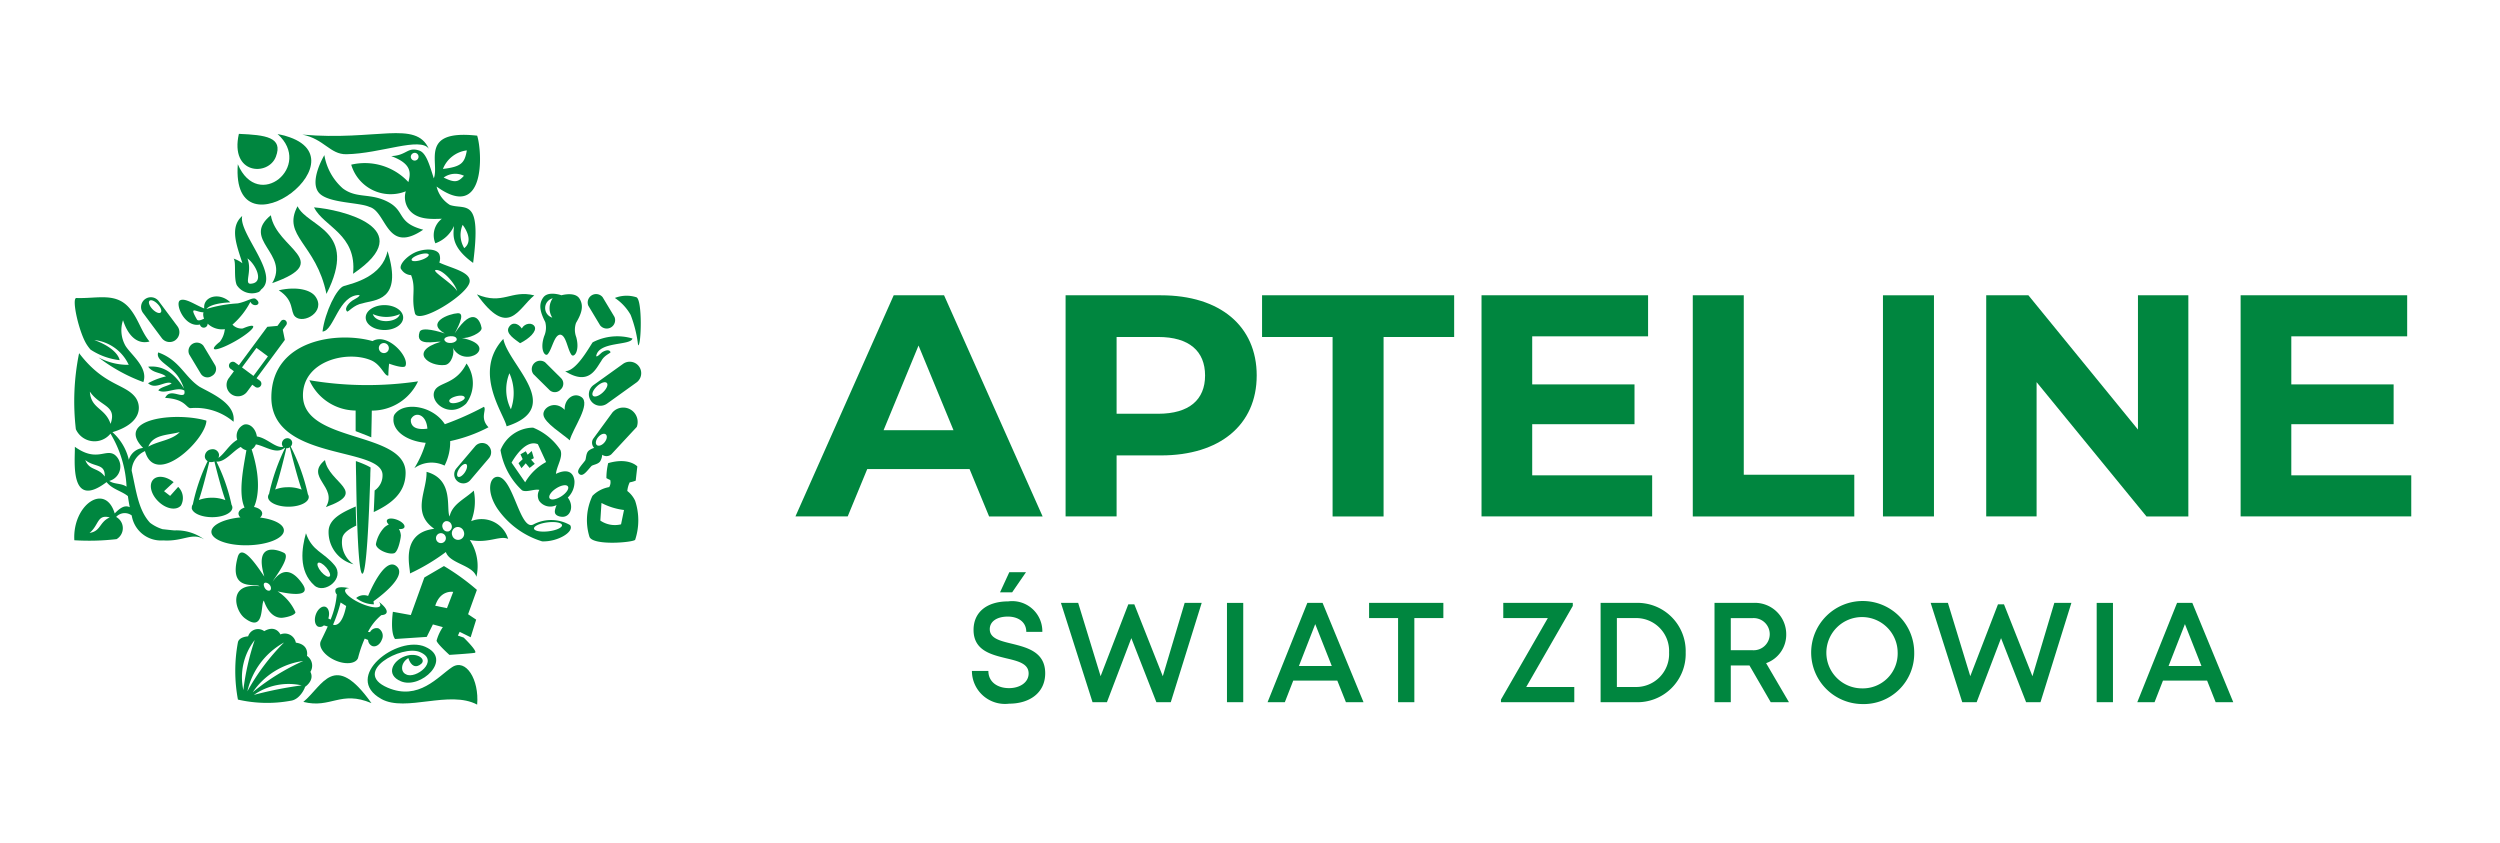 <svg xmlns="http://www.w3.org/2000/svg" xmlns:xlink="http://www.w3.org/1999/xlink" width="169" height="57" viewBox="0 0 169 57">
  <defs>
    <clipPath id="clip-logo-apteline">
      <rect width="169" height="57"/>
    </clipPath>
  </defs>
  <g id="logo-apteline" clip-path="url(#clip-logo-apteline)">
    <g id="Group_15622" data-name="Group 15622" transform="translate(4.501 -8.368)">
      <path id="Path_9112" data-name="Path 9112" d="M20.7,29.6a2.268,2.268,0,0,0,1.829,0C22.386,30.179,20.931,30.29,20.7,29.6Zm.786,1.078c.7,0,1.267-.376,1.267-.842s-.566-.842-1.267-.842-1.265.376-1.265.842S20.783,30.677,21.482,30.677Z" fill="#00863f"/>
      <path id="Path_9113" data-name="Path 9113" d="M6.252,42.311c-.526-.475-.71-1.146-.416-1.5.279-.333.887-.262,1.4.151l-.648.61L7,41.891l.543-.61a1.046,1.046,0,0,1,.19,1.257c-.3.352-.959.253-1.48-.225" fill="#00863f"/>
      <path id="Path_9114" data-name="Path 9114" d="M38.251,31.25a3.6,3.6,0,0,0-2.689.26c-.278.411-1.116,1.944-1.858,1.953,1.617,1.017,2.076-.18,2.436-.682.215-.423.661-.537.628-.613-.111-.262-.525-.023-.593.036-.161.139-.285.282-.375.247.149-1.026,2.337-.7,2.453-1.2" fill="#00863f"/>
      <path id="Path_9115" data-name="Path 9115" d="M30.772,30.572c-.241-.355-.654-.476-.884-.067s.44.817.769,1.064c.634-.313,1.127-.805.992-1.109s-.66-.277-.878.111" fill="#00863f"/>
      <path id="Path_9116" data-name="Path 9116" d="M12.446,27.547c-.461.026.121-.849-.223-1.712C12.769,26.215,13.415,27.489,12.446,27.547Zm-.572-4.581c-.893.785-.347,2.049.012,3.2a2.016,2.016,0,0,0-.6-.318c.193.187,0,1.288.217,1.788a1.22,1.22,0,0,0,1.491.469.4.4,0,0,0,.15-.161C14.47,26.963,11.585,24.1,11.874,22.966Z" fill="#00863f"/>
      <path id="Path_9117" data-name="Path 9117" d="M9.256,29.482a.511.511,0,0,0-.021.148.768.768,0,0,0,.059.278c-.2.1-.414.18-.488.047-.558-.979-.044-.469.45-.475m.2-.227c.343-.42,1.617-.444,1.617-.444-.764-.737-1.869-.381-1.766.413-.6-.234-1.3-.746-1.64-.548-.355.21.294,1.861,1.348,1.632a.262.262,0,0,0,.519-.061,1.415,1.415,0,0,0,1.086.383.466.466,0,0,0,.077-.017,1.651,1.651,0,0,1-.334.858c-.281.219-.443.4-.4.476.064.134.711-.1,1.444-.517s1.273-.871,1.207-1c-.042-.087-.317-.021-.7.143a.827.827,0,0,1-.7-.259,5.158,5.158,0,0,0,1.213-1.542c.191.428.868.187.359-.192-.193-.142-.59.181-1.221.3a8.778,8.778,0,0,0-2.111.379" fill="#00863f"/>
      <path id="Path_9118" data-name="Path 9118" d="M18.668,21.1c.945.714,1.855.288,3.056.916s.578,1.4,2.384,1.88c-2.506,1.7-2.457-1.228-3.642-1.543-.678-.309-2.654-.247-3.34-.883-.815-.756.3-2.615.3-2.615A3.835,3.835,0,0,0,18.668,21.1" fill="#00863f"/>
      <path id="Path_9119" data-name="Path 9119" d="M23.326,25.946c-.036-.1.2-.266.52-.368s.6-.1.634,0-.2.268-.519.368S23.358,26.05,23.326,25.946Zm3.079,2.109c-.253-.493-1.831-1.412-1.427-1.437C25.46,26.593,26.287,27.567,26.405,28.056Zm-3.783-1.488a.821.821,0,0,0,.667.4c.358.916-.015,1.466.259,2.572.206.828,3.589-1.248,3.7-2.122.089-.671-1.283-.928-2.052-1.3a.808.808,0,0,0,.015-.527c-.109-.349-.751-.457-1.435-.242s-1.362.921-1.16,1.224" fill="#00863f"/>
      <path id="Path_9120" data-name="Path 9120" d="M24.251,52.095c1.895.826-.318,2.887-1.647,2.33-1.062-.443-.566-1.393.268-1.694s1.462.2,1.1.513-.695.151-.871-.391c-.531.324-.536.941-.152,1.1.62.362,2.334-.922.927-1.51-1.209-.505-4.632,1.347-2.178,2.409,2.107.912,3.423-.764,4.359-1.382S27.9,54.3,27.755,56c-1.875-1-4.828.527-6.469-.377-2.683-1.483,1.074-4.358,2.967-3.53" fill="#00863f"/>
      <path id="Path_9121" data-name="Path 9121" d="M15.453,29.775c-.355-.33-.03-1.091-1.109-1.784,1.241-.28,2.163-.021,2.477.42.736,1.02-.8,1.889-1.367,1.364" fill="#00863f"/>
      <path id="Path_9122" data-name="Path 9122" d="M26.85,44.3a.412.412,0,1,1-.781.259.431.431,0,0,1,.255-.548.423.423,0,0,1,.526.288m-.827-.451a.342.342,0,0,1-.191.438.335.335,0,0,1-.411-.24.34.34,0,0,1,.187-.44.345.345,0,0,1,.414.242m-.821.578a.337.337,0,0,1,.423.218.334.334,0,1,1-.635.208A.338.338,0,0,1,25.2,44.425Zm2.506,2.927a3.218,3.218,0,0,0-.449-2.482c1.264.251,2.025-.323,2.592-.073a1.871,1.871,0,0,0-2.5-1.2,3.639,3.639,0,0,0,.176-2.065c-.6.572-1.453.9-1.635,1.752-.253-.545.316-2.507-1.558-3.021.038,1.289-1.045,2.763.522,3.851-2.387.288-1.579,2.753-1.646,3.021a13.593,13.593,0,0,0,2.431-1.452c.258.792,1.828.875,2.063,1.673" fill="#00863f"/>
      <path id="Path_9123" data-name="Path 9123" d="M13.364,48.041c-.173-.454.381-.3.446.027S13.488,48.367,13.364,48.041ZM11.57,46.019c-.655,2.383,1.224,1.75,1.476,1.979-2.158-.259-1.688,1.639-1,2.16,1.364,1.032,1.053-.959,1.288-1.19.358,1.044.937,1.2,1.283,1.157.435-.053.858-.218.854-.374a3.222,3.222,0,0,0-1.21-1.408c.484.11,2.4.522,1.679-.51-.827-1.189-1.5-.881-2.005-.158.1-.222,1.262-1.674.766-1.931s-2.031-.724-1.332,1.6c-.24-.313-1.5-2.4-1.8-1.321" fill="#00863f"/>
      <path id="Path_9124" data-name="Path 9124" d="M25.618,31.456c-.361-.318.57-.5.731-.233S25.875,31.683,25.618,31.456Zm-.346.02c-2.169.658-.771,1.694.306,1.566.451-.053.684-.874.523-1.183.793,1.516,3.284-.131.584-.65.44.084,1.427-.355,1.368-.677-.074-.438-.537-1.58-1.814.37.083-.187.8-1.393.208-1.361s-2.193.624-.884,1.371c-.311-.11-1.574-.495-1.7-.1-.335,1.017,1.1.612,1.415.657" fill="#00863f"/>
      <path id="Path_9125" data-name="Path 9125" d="M6.162,28.926c.209.218.3.47.2.565s-.347-.006-.555-.224-.3-.47-.2-.566.344.006.554.224m1.2,2.429a.667.667,0,0,0,.133-.93l-1.268-1.7a.662.662,0,1,0-1.057.8l1.267,1.7A.661.661,0,0,0,7.367,31.354Z" fill="#00863f"/>
      <path id="Path_9126" data-name="Path 9126" d="M26.548,40.046c.153-.234.364-.365.467-.3s.065.315-.088.548-.362.365-.469.3-.067-.314.088-.547m1.941-1.586a.611.611,0,0,0-.863.069l-1.271,1.5a.614.614,0,1,0,.934.8l1.268-1.493a.619.619,0,0,0-.068-.866" fill="#00863f"/>
      <path id="Path_9127" data-name="Path 9127" d="M14.263,17.43c6.562,1.26-3.188,8.683-2.688,2.04C12.957,22.7,16.681,19.581,14.263,17.43Z" fill="#00863f"/>
      <path id="Path_9128" data-name="Path 9128" d="M11.647,17.417c1.8.076,3.008.222,2.5,1.548S11.022,20.179,11.647,17.417Z" fill="#00863f"/>
      <path id="Path_9129" data-name="Path 9129" d="M25.442,19.788a1.992,1.992,0,0,1,1.615-1.253C26.912,19.382,26.691,19.64,25.442,19.788Zm1.421.463c-.391.428-.61.495-1.373.12A1.341,1.341,0,0,1,26.863,20.251ZM23.554,18.7a.262.262,0,1,1-.285.26A.274.274,0,0,1,23.554,18.7Zm3.329,6.443a1.717,1.717,0,0,1-.109-1.574S27.6,24.591,26.883,25.142ZM25.042,21c3.258,2.336,3.081-2.285,2.714-3.461-3.954-.441-2.522,1.836-2.932,2.887-.274-.851-.5-1.709-.971-1.875-.812-.286-.846.332-1.91.368,1.37.51,1.341,1.106,1.162,1.756A4.014,4.014,0,0,0,19.242,19.5,2.775,2.775,0,0,0,22.93,21.3a1.4,1.4,0,0,0,.188,1.195c.546.779,1.634.673,2.251.661a1.4,1.4,0,0,0-.44,1.659,2.2,2.2,0,0,0,1.26-1.167c-.024.5-.288,1.359,1.294,2.493.587-4.492-.517-3.565-1.565-3.915a2.008,2.008,0,0,1-.907-1.251l.03.029Z" fill="#00863f"/>
      <path id="Path_9130" data-name="Path 9130" d="M18.912,18.794c-1.1.018-1.5-1.03-2.973-1.327,4.992.443,7.669-.994,8.549.959C23.913,17.6,21.241,18.754,18.912,18.794Z" fill="#00863f"/>
      <path id="Path_9131" data-name="Path 9131" d="M17.567,28.238c-.7-3.424-3.029-3.9-1.955-5.928C16.293,23.742,19.768,23.9,17.567,28.238Z" fill="#00863f"/>
      <path id="Path_9132" data-name="Path 9132" d="M33.889,41.25c.1.148-.1.447-.443.668s-.7.28-.795.134.1-.446.441-.667S33.792,41.1,33.889,41.25ZM32.419,39.6A3.622,3.622,0,0,0,31,40.972l-.919-1.329s.869-1.633,1.779-1.246l.557,1.208Zm.962,3.689c.657.142.972-.682.5-1.286a1.466,1.466,0,0,0,.453-1.111c-.076-.755-.667-.782-1.253-.489.05-.537.5-1.139.3-1.619a4.044,4.044,0,0,0-1.847-1.508,2.411,2.411,0,0,0-2.2,1.521,4.752,4.752,0,0,0,1.452,2.714c.3.166.86-.11,1.174-.026a.761.761,0,0,0-.02.729.918.918,0,0,0,1.182.294C32.976,42.9,32.884,43.183,33.381,43.293Z" fill="#00863f"/>
      <path id="Path_9133" data-name="Path 9133" d="M31.038,39.687l-.288.329-.2-.339.282-.269-.15-.33.361-.205.126.233.275-.251.142.486-.188.1.252.281L31.3,40Z" fill="#00863f"/>
      <path id="Path_9134" data-name="Path 9134" d="M11.949,55.018a4.082,4.082,0,0,1,.769-3.383A17,17,0,0,0,11.949,55.018ZM14.7,51.8a14.672,14.672,0,0,0-2.477,3.3A5.036,5.036,0,0,1,14.7,51.8ZM16,53.05a15,15,0,0,0-3.417,2.114A4.919,4.919,0,0,1,16,53.05ZM15.894,54.7a25.327,25.327,0,0,0-3.234.644A4.1,4.1,0,0,1,15.894,54.7Zm-3.619-3.315s-.605.021-.692.4a10.533,10.533,0,0,0,0,3.875,8.81,8.81,0,0,0,3.566.079c.635-.081.972-.881.969-.938,0,0,.667-.432.364-1.015a.8.8,0,0,0-.232-1.082s.181-.766-.752-.892a.759.759,0,0,0-1.044-.556s-.3-.679-1.094-.222a.7.7,0,0,0-1.086.344" fill="#00863f"/>
      <path id="Path_9135" data-name="Path 9135" d="M24.922,49.318c.347-1.1,1.214-.938,1.214-.938l-.422,1.1Zm-.159,1.26.672.183a3.055,3.055,0,0,0-.423.915c.026.206.868.962.868.962s1.438-.091,1.709-.139-.743-1.029-.743-1.029l-.394-.139.121-.251.743.367.372-1.192-.546-.365.595-1.647a15.478,15.478,0,0,0-2.228-1.61l-1.323.773-.916,2.54-1.212-.221s-.2,1.361.146,1.84l2.142-.143.419-.846Z" fill="#00863f"/>
      <path id="Path_9136" data-name="Path 9136" d="M20.61,55.9c-2.092-.886-2.739.387-4.606-.084C17.323,54.731,18.069,52.324,20.61,55.9Z" fill="#00863f"/>
      <path id="Path_9137" data-name="Path 9137" d="M27.737,28.267c1.761.746,2.306-.327,3.878.068C30.505,29.247,29.876,31.273,27.737,28.267Z" fill="#00863f"/>
      <path id="Path_9138" data-name="Path 9138" d="M24.391,37.346c-.611.079-1.06-.032-1.119-.5a.888.888,0,0,0,0-.125c.267-.56,1.045-.379,1.118.623M22.1,36.661c-.05.466.276,1.1,1.285,1.455a3.673,3.673,0,0,0,.89.186,6.883,6.883,0,0,1-.766,1.715,1.99,1.99,0,0,1,2.042-.174,3.468,3.468,0,0,0,.379-1.656,10.161,10.161,0,0,0,2.592-.936c-.61-.635-.108-1.174-.311-1.383a19.665,19.665,0,0,1-2.641,1.177c-.793-1.231-2.665-1.528-3.331-.744A.472.472,0,0,0,22.1,36.661Z" fill="#00863f"/>
      <path id="Path_9139" data-name="Path 9139" d="M13.808,22.919c.375,2.275,4.3,3.1.089,4.59C15.108,25.52,11.771,24.579,13.808,22.919Z" fill="#00863f"/>
      <path id="Path_9140" data-name="Path 9140" d="M17.468,39.469c.259,1.574,2.978,2.145.061,3.176C18.368,41.268,16.059,40.618,17.468,39.469Z" fill="#00863f"/>
      <path id="Path_9141" data-name="Path 9141" d="M3.816,30.011a2.132,2.132,0,0,0,.161,1.726c.359.6,1.564,1.473,1.212,2.46a11.449,11.449,0,0,1-3.034-1.671,4.214,4.214,0,0,0,2.045.505,2.908,2.908,0,0,0-2.325-1.676c1.634.6,1.712,1.361,1.712,1.361A4.516,4.516,0,0,1,1.618,32a2.819,2.819,0,0,1-.252-.336c-.531-.82-1.053-3.164-.7-3.151,1.444.053,2.717-.422,3.645.76.566.721.754,1.53,1.294,2.181-.663.184-1.376-.167-1.791-1.444" fill="#00863f"/>
      <path id="Path_9142" data-name="Path 9142" d="M9.088,33.655l-.8-1.333a.567.567,0,0,1,.962-.581l.8,1.332a.531.531,0,0,1-.232.711.522.522,0,0,1-.728-.128" fill="#00863f"/>
      <path id="Path_9143" data-name="Path 9143" d="M32.665,34.754,31.558,33.66a.569.569,0,0,1,.79-.8l1.1,1.094a.528.528,0,0,1-.049.744A.522.522,0,0,1,32.665,34.754Z" fill="#00863f"/>
      <path id="Path_9144" data-name="Path 9144" d="M36.073,30.371l-.8-1.333a.568.568,0,0,1,.963-.581l.8,1.332a.567.567,0,0,1-.959.583Z" fill="#00863f"/>
      <path id="Path_9145" data-name="Path 9145" d="M5.511,34.273a4.675,4.675,0,0,1,1.206-.461c-.34-.285-.874-.2-1.2-.656.675-.064,1.573.094,2.418,1.481a3.045,3.045,0,0,0-.325-.706c-.49-.82-1.634-1.169-1.414-1.74,1.453.522,1.769,1.642,2.789,2.32.767.438,2.48,1.12,2.3,2.368a3.949,3.949,0,0,0-2.894-.922c-.323.008-.323-.612-1.728-.691.294-.629.975-.073,1.251-.225.061-.034.073-.131.047-.272-.505-.291-1.286.278-1.761-.015.187-.245.743-.313.9-.476-.416-.207-1.075.464-1.588,0" fill="#00863f"/>
      <path id="Path_9146" data-name="Path 9146" d="M9.646,39.59a.522.522,0,0,0,.229.008.5.5,0,0,0,.117-.036c.18.72.487,1.906.743,2.616a2.485,2.485,0,0,0-.965-.163,2.426,2.426,0,0,0-.828.155c.244-.706.535-1.868.705-2.58m5.21-.924a.546.546,0,0,0,.085,0,.417.417,0,0,0,.15-.064c.161.659.516,2.061.8,2.864a2.427,2.427,0,0,0-.965-.161,2.356,2.356,0,0,0-.827.154c.27-.779.6-2.117.754-2.788M8.457,42.7c.035.362.678.642,1.438.629s1.345-.318,1.312-.683a.4.4,0,0,0-.055-.152,12.137,12.137,0,0,0-1.022-2.922c.592.049,1.132-.735,1.647-.992a.72.72,0,0,0,.379.224c-.214,1.225-.564,2.919-.124,3.875-.244.079-.411.231-.411.408a.346.346,0,0,0,.133.256c-1.116.11-1.958.507-1.964.971-.006.528,1.086.939,2.438.915s2.456-.469,2.462-1c.006-.417-.669-.76-1.615-.875a.366.366,0,0,0,.149-.268c0-.21-.234-.385-.555-.446.187-.4.57-1.624-.159-3.892a.7.7,0,0,0,.285-.339c.611.1,1.386.715,1.941.233a.315.315,0,0,1,.035.012,13.627,13.627,0,0,0-1.083,3.1.354.354,0,0,0-.07.236c.036.362.678.645,1.439.63s1.347-.321,1.312-.683a.34.34,0,0,0-.056-.154,13.686,13.686,0,0,0-1.163-3.23.356.356,0,0,0,.1-.283.325.325,0,0,0-.391-.272.369.369,0,0,0-.3.4.3.3,0,0,0,.083.174c-.51.111-1.092-.6-1.778-.7a.842.842,0,0,0-.02-.1c-.109-.483-.49-.8-.851-.7a.836.836,0,0,0-.451,1.041V38.1c-.528.288-.88.963-1.282,1.221a.444.444,0,0,0,.044-.237.433.433,0,0,0-.534-.338.488.488,0,0,0-.423.513.384.384,0,0,0,.188.282,12.572,12.572,0,0,0-1,2.922.338.338,0,0,0-.068.234" fill="#00863f"/>
      <path id="Path_9147" data-name="Path 9147" d="M22.835,44.011c.062-.148-.152-.37-.478-.5s-.639-.12-.7.027c-.033.082.017.187.127.289a1,1,0,0,0-.322.215,2.229,2.229,0,0,0-.552,1.111c.015.373.915.755,1.265.6.282-.181.411-1.061.411-1.058,0-.038.009-.078.012-.113a1.012,1.012,0,0,0-.131-.454c.185.018.329-.018.369-.114" fill="#00863f"/>
      <path id="Path_9148" data-name="Path 9148" d="M32.582,44.284c-.523.064-.965-.02-.984-.184s.388-.355.91-.419.963.018.983.186S33.1,44.22,32.582,44.284Zm-3.443-1.51a5.693,5.693,0,0,0,3.006,2.19c1.063.043,2.21-.66,1.891-1.1a2.57,2.57,0,0,0-2.442-.064c-.937.592-1.391-3.2-2.456-3.2C28.573,40.6,28.362,41.623,29.139,42.774Z" fill="#00863f"/>
      <path id="Path_9149" data-name="Path 9149" d="M17.3,30.781c.167-1.315.971-2.96,1.458-3.081.628-.187,2.576-.621,2.94-2.359,1.063,3.425-.9,3.28-1.684,3.531-.616.1-.981.624-1.054.551-.249-.247.253-.673.357-.735.247-.149.484-.251.487-.377-1.427-.023-1.719,2.418-2.5,2.47" fill="#00863f"/>
      <path id="Path_9150" data-name="Path 9150" d="M19.366,26.876c.274-2.679-1.981-3.167-2.642-4.491C18.512,22.523,23.951,23.785,19.366,26.876Z" fill="#00863f"/>
      <path id="Path_9151" data-name="Path 9151" d="M32.236,36.416c.067.546,1.3,1.283,1.779,1.718.188-.782,1.471-2.466.784-2.928-.528-.356-1.17.167-1.127.865C33.015,35.395,32.172,35.92,32.236,36.416Z" fill="#00863f"/>
      <path id="Path_9152" data-name="Path 9152" d="M36.522,34.259c.108.119-.015.4-.276.642s-.555.338-.663.219.017-.4.278-.644.554-.335.66-.218m2.022-.047a.776.776,0,0,0-.9-1.263l-2.01,1.441a.776.776,0,0,0,.9,1.265Z" fill="#00863f"/>
      <path id="Path_9153" data-name="Path 9153" d="M38.634,31.707a8.206,8.206,0,0,0-.505-2.055,3.359,3.359,0,0,0-1.065-1.142,2.163,2.163,0,0,1,1.459-.046C38.934,28.648,38.854,31.78,38.634,31.707Z" fill="#00863f"/>
      <path id="Path_9154" data-name="Path 9154" d="M6.5,44.145a2.74,2.74,0,0,1-.857-.437C4.84,42.848,4.7,41.5,4.4,40.185a1.51,1.51,0,0,1,.9-1.323c.7,2.507,4.12-.77,4.153-2.058-2.095-.616-6.219-.126-4.279,1.846a1.116,1.116,0,0,0-.966.8A3.586,3.586,0,0,0,3.1,37.583c2.092-.627,1.938-1.851,1.546-2.362-.705-.915-2.125-.779-3.8-2.98a16.34,16.34,0,0,0-.22,5.14,1.383,1.383,0,0,0,2.342.3,7.63,7.63,0,0,1,1.086,3.587c-.361-.251-.846-.151-1.168-.39a1.011,1.011,0,0,0,.372-1.763c-.628-.444-1.21.528-2.7-.545.039.753-.44,4.347,2.146,2.388.379.486,1.015.6,1.441.948.036.257.077.511.127.75-.34-.166-.654.044-1.019.422C2.613,40.953.389,42.5.524,44.889a16.15,16.15,0,0,0,2.855-.075.862.862,0,0,0-.029-1.5.782.782,0,0,1,1.054-.1A2,2,0,0,0,6.528,44.9c1.4.088,1.948-.575,2.78-.064A3.144,3.144,0,0,0,7.3,44.224c-.062,0-.473-.046-.8-.082m1.153-6.565c-.546.565-1.461.592-2.127.986C5.851,37.722,6.858,37.794,7.653,37.577Zm-4.679-.556c-.373-1.1-1.323-1-1.4-2.178C2.276,35.871,3.423,35.746,2.974,37.022ZM1.264,39.468c.645.516,1.35.213,1.315,1.113C2.128,39.953,1.544,40.2,1.264,39.468Zm.288,4.925c.643-.522.5-1.278,1.368-1.047C2.209,43.653,2.326,44.279,1.553,44.393Z" fill="#00863f"/>
      <path id="Path_9155" data-name="Path 9155" d="M18.9,49.333c-.309,1.554-.886,1.263-.886,1.263a9.494,9.494,0,0,0,.51-1.5Zm-1.876,1.4a.385.385,0,0,0,.369-.088c.074.02.164.046.261.073-.164.368-.334.706-.473,1-.17.391.256.964.953,1.28s1.4.253,1.565-.139a8.268,8.268,0,0,1,.455-1.323l.228.094a.471.471,0,0,0,.275.408c.244.093.535-.1.654-.429a.583.583,0,0,0-.229-.765.5.5,0,0,0-.566.251c-.044,0-.093,0-.141-.009a3.525,3.525,0,0,1,.9-1.134c.182-.011.311-.061.352-.158.074-.174-.135-.454-.519-.746.083.105.12.2.091.269-.087.2-.686.12-1.338-.175s-1.113-.7-1.025-.9c.032-.073.135-.11.282-.11-.494-.111-.861-.087-.94.093a.351.351,0,0,0,.088.329,5.751,5.751,0,0,1-.419,1.7l-.153-.079c.112-.356.029-.7-.193-.785s-.519.145-.651.514S16.793,50.65,17.022,50.738Z" fill="#00863f"/>
      <path id="Path_9156" data-name="Path 9156" d="M20.749,49.02l.026.2a1.961,1.961,0,0,1-1.2-.426.808.808,0,0,1,.808-.14s1.077-2.688,1.907-2.021c.889.714-1.546,2.383-1.546,2.383" fill="#00863f"/>
      <path id="Path_9157" data-name="Path 9157" d="M17.779,47.337c-.1.078-.347-.062-.566-.315s-.312-.519-.219-.6.35.061.566.315S17.876,47.256,17.779,47.337Zm-1.6-2.915c-.273.965-.534,2.539.579,3.53.678.6,2.1-.478,1.35-1.381S16.608,45.637,16.184,44.422Z" fill="#00863f"/>
      <path id="Path_9158" data-name="Path 9158" d="M26.913,35.238c.064.23-.906.56-1.035.28S26.829,34.94,26.913,35.238Zm-1.97-.563c-.566.763.883,2.077,2.061.983a2.3,2.3,0,0,0,.032-2.717C26.361,34.29,25.3,34.2,24.943,34.675Z" fill="#00863f"/>
      <path id="Path_9159" data-name="Path 9159" d="M29.936,33.6a3.273,3.273,0,0,1,.1,2.435A2.947,2.947,0,0,1,29.936,33.6Zm-.191,3.589c3.963-1.272.109-4.145-.22-5.912C27.432,33.538,29.579,36.355,29.745,37.185Z" fill="#00863f"/>
      <path id="Path_9160" data-name="Path 9160" d="M37.482,43.812a1.74,1.74,0,0,1-1.4-.253l.077-1.19a4.454,4.454,0,0,0,1.523.475l-.2.968Zm-.8-2.517a2.1,2.1,0,0,0-1.133.592,3.8,3.8,0,0,0-.2,2.776c.255.6,2.886.382,3.085.2a4.183,4.183,0,0,0,0-2.642,1.78,1.78,0,0,0-.529-.662,1.736,1.736,0,0,1,.161-.583,2.055,2.055,0,0,0,.407-.116l.109-.962s-.566-.632-1.97-.222a4.3,4.3,0,0,0-.12,1.012,2,2,0,0,0,.259.128.624.624,0,0,1-.07.478" fill="#00863f"/>
      <path id="Path_9161" data-name="Path 9161" d="M35.846,38.456c-.115-.1-.079-.339.091-.539s.394-.283.514-.183.077.34-.088.539-.4.282-.516.183m-.555.382c-.2.178-.161.559-.241.664-.258.349-.639.7-.391.912s.525-.222.818-.539c.09-.094.463-.113.6-.333a1.012,1.012,0,0,0,.13-.432.5.5,0,0,0,.619-.032l1.719-1.851A.974.974,0,0,0,36.9,36.25l-1.307,1.788a.5.5,0,0,0,.073.61.932.932,0,0,0-.369.187" fill="#00863f"/>
      <path id="Path_9162" data-name="Path 9162" d="M19.581,43.894c-.012-.416-.026-.849-.035-1.288-.936.412-1.825.842-1.835,1.694A2.244,2.244,0,0,0,19.4,46.515a1.788,1.788,0,0,1-.757-1.805c.088-.335.455-.578.942-.814" fill="#00863f"/>
      <path id="Path_9163" data-name="Path 9163" d="M21.151,31.731a.337.337,0,0,1,.461-.128.346.346,0,0,1,.132.463.335.335,0,0,1-.46.126A.342.342,0,0,1,21.151,31.731Zm-7.308,3.441c-.068,4.353,7.356,3.364,7.513,5.252a1.229,1.229,0,0,1-.532,1.1c-.018.493-.036.983-.061,1.461,1.1-.522,2.157-1.24,2.155-2.66,0-2.831-6.874-1.991-6.939-5.182-.044-2.359,2.95-3.113,4.6-2.422.7.292.925,1.125,1.173,1.03a7.623,7.623,0,0,1,.052-.8c.54.2,1.034.294,1.1.158.294-.581-1.18-2.286-2.222-1.683C18.34,30.762,13.9,31.3,13.843,35.173Z" fill="#00863f"/>
      <path id="Path_9164" data-name="Path 9164" d="M23.757,34.147a23.4,23.4,0,0,1-7.343-.076,3.457,3.457,0,0,0,3.126,2.049c0,.257,0,.752,0,1.393.258.1.516.2.773.3.094.04.191.078.284.12.023-.941.033-1.621.036-1.808A3.434,3.434,0,0,0,23.757,34.147Z" fill="#00863f"/>
      <path id="Path_9165" data-name="Path 9165" d="M19.572,40.509c.044,3.112.156,6.665.426,6.642s.438-3.56.534-6.633c0-.184.012-.368.018-.549a3.58,3.58,0,0,0-.394-.2c-.176-.076-.375-.155-.6-.233,0,.315.008.644.014.976" fill="#00863f"/>
      <path id="Path_9166" data-name="Path 9166" d="M34.437,30.2c.311-.533.587-1.114.226-1.659-.311-.472-1.21-.213-1.21-.213s-.883-.312-1.221.14c-.393.522-.153,1.119.126,1.671a1.441,1.441,0,0,1-.073.954c-.319.937.073,1.428.25,1.207.3-.37.431-1.291.837-1.309.4.041.479.971.755,1.356.165.23.585-.234.325-1.192a1.416,1.416,0,0,1-.015-.954m-1.6-.361a.679.679,0,0,1,.026-1.309A1.174,1.174,0,0,0,32.832,29.836Z" fill="#00863f"/>
      <path id="Path_9167" data-name="Path 9167" d="M12.633,33.78l-.774-.575.977-1.32.774.574ZM14.8,30.031a.221.221,0,0,0-.311.047l-.234.32-.686.062-1.916,2.59-.006.008-.255-.186a.261.261,0,0,0-.364.058.264.264,0,0,0,.056.368l.227.167-.009.011-.335.453a.77.77,0,1,0,1.236.919l.335-.453.015-.02.208.152a.263.263,0,0,0,.309-.425l-.229-.167v0l1.914-2.59-.141-.687.231-.315a.224.224,0,0,0-.047-.312" fill="#00863f"/>
      <path id="Path_9168" data-name="Path 9168" d="M61.2,53.722h1.113c0,.75.616,1.164,1.4,1.164.711,0,1.321-.374,1.321-.992,0-.668-.716-.837-1.523-1.027-1.024-.25-2.2-.533-2.2-1.918,0-1.211.915-1.927,2.34-1.927a2.037,2.037,0,0,1,2.31,2.059H64.876c0-.67-.551-1.032-1.25-1.032s-1.218.306-1.218.852c0,.619.687.788,1.482.979,1.04.259,2.265.557,2.265,2,0,1.342-1.08,2.056-2.435,2.056A2.236,2.236,0,0,1,61.2,53.72Zm2.528-6.673h1.128l-.937,1.362H63.1Z" fill="#00863f"/>
      <path id="Path_9169" data-name="Path 9169" d="M76.733,49.124l-2.089,6.712H73.67l-1.693-4.33-1.649,4.33h-.974l-2.136-6.712h1.166L69.9,54.078l1.872-4.857h.407l1.925,4.86,1.479-4.959h1.151Z" fill="#00863f"/>
      <path id="Path_9170" data-name="Path 9170" d="M78.442,49.124h1.1v6.712h-1.1Z" fill="#00863f"/>
      <path id="Path_9171" data-name="Path 9171" d="M85.906,54.375H82.923l-.569,1.461H81.187l2.688-6.712h1.031l2.767,6.712H86.483L85.9,54.375Zm-2.6-.986h2.222l-1.119-2.831Z" fill="#00863f"/>
      <path id="Path_9172" data-name="Path 9172" d="M93.07,50.151H91.109v5.685h-1.1V50.151H88.049V49.124H93.07Z" fill="#00863f"/>
      <path id="Path_9173" data-name="Path 9173" d="M101.921,54.808v1.027H96.964v-.175l3.168-5.51H97.12V49.124h4.7v.205l-3.148,5.479h3.249Z" fill="#00863f"/>
      <path id="Path_9174" data-name="Path 9174" d="M109.451,52.477a3.265,3.265,0,0,1-3.393,3.359H103.7V49.124h2.358A3.26,3.26,0,0,1,109.451,52.477Zm-1.122,0a2.224,2.224,0,0,0-2.3-2.326H104.8v4.657h1.229A2.23,2.23,0,0,0,108.329,52.477Z" fill="#00863f"/>
      <path id="Path_9175" data-name="Path 9175" d="M113.77,53.352H112.5v2.484h-1.1V49.124h2.6a2.119,2.119,0,0,1,2.248,2.123,2.039,2.039,0,0,1-1.36,1.95l1.544,2.639h-1.232l-1.438-2.484ZM112.5,52.32h1.442a1.087,1.087,0,1,0,0-2.164H112.5v2.166Z" fill="#00863f"/>
      <path id="Path_9176" data-name="Path 9176" d="M121.373,55.962A3.483,3.483,0,1,1,124.9,52.48,3.416,3.416,0,0,1,121.373,55.962Zm2.408-3.482a2.41,2.41,0,1,0-2.408,2.422A2.354,2.354,0,0,0,123.781,52.48Z" fill="#00863f"/>
      <path id="Path_9177" data-name="Path 9177" d="M135.525,49.124l-2.089,6.712h-.973l-1.693-4.33-1.649,4.33h-.974l-2.135-6.712h1.166l1.512,4.954,1.872-4.857h.407l1.924,4.86,1.479-4.959h1.152Z" fill="#00863f"/>
      <path id="Path_9178" data-name="Path 9178" d="M137.235,49.124h1.1v6.712h-1.1Z" fill="#00863f"/>
      <path id="Path_9179" data-name="Path 9179" d="M144.7,54.375h-2.984l-.569,1.461H139.98l2.688-6.712H143.7l2.767,6.712h-1.191l-.578-1.461Zm-2.605-.986h2.222L143.2,50.557Z" fill="#00863f"/>
      <path id="Path_9198" data-name="Path 9198" d="M61.041,40.075H54.125l-1.32,3.2H49.272L55.913,28.33h3.405L65.98,43.279H62.362l-1.32-3.2ZM59.955,37.45l-2.363-5.724L55.229,37.45h4.726Z" fill="#00863f"/>
      <path id="Path_9199" data-name="Path 9199" d="M80.452,33.754c0,3.332-2.491,5.4-6.471,5.4h-3v4.122H67.533V28.33h6.449c3.98,0,6.471,2.071,6.471,5.425Zm-3.49,0c0-1.644-1.065-2.606-3.172-2.606H70.981v5.19H73.79C75.9,36.338,76.962,35.378,76.962,33.754Z" fill="#00863f"/>
      <path id="Path_9200" data-name="Path 9200" d="M85.582,31.148H80.814V28.33H93.8v2.819H89.029V43.279H85.582Z" fill="#00863f"/>
      <path id="Path_9201" data-name="Path 9201" d="M107.185,40.5v2.776H95.65V28.33h11.259v2.776H99.076v3.247h6.916v2.691H99.076V40.5Z" fill="#00863f"/>
      <path id="Path_9202" data-name="Path 9202" d="M109.931,28.33h3.447V40.46h7.471v2.819H109.931Z" fill="#00863f"/>
      <path id="Path_9203" data-name="Path 9203" d="M122.787,28.33h3.448V43.279h-3.448Z" fill="#00863f"/>
      <path id="Path_9204" data-name="Path 9204" d="M143.431,28.33V43.279H140.6L133.173,34.2v9.076h-3.406V28.33h2.852l7.406,9.076V28.33Z" fill="#00863f"/>
      <path id="Path_9205" data-name="Path 9205" d="M158.5,40.5v2.776H146.965V28.33h11.259v2.776h-7.833v3.247h6.917v2.691h-6.917V40.5Z" fill="#00863f"/>
    </g>
  </g>
</svg>
